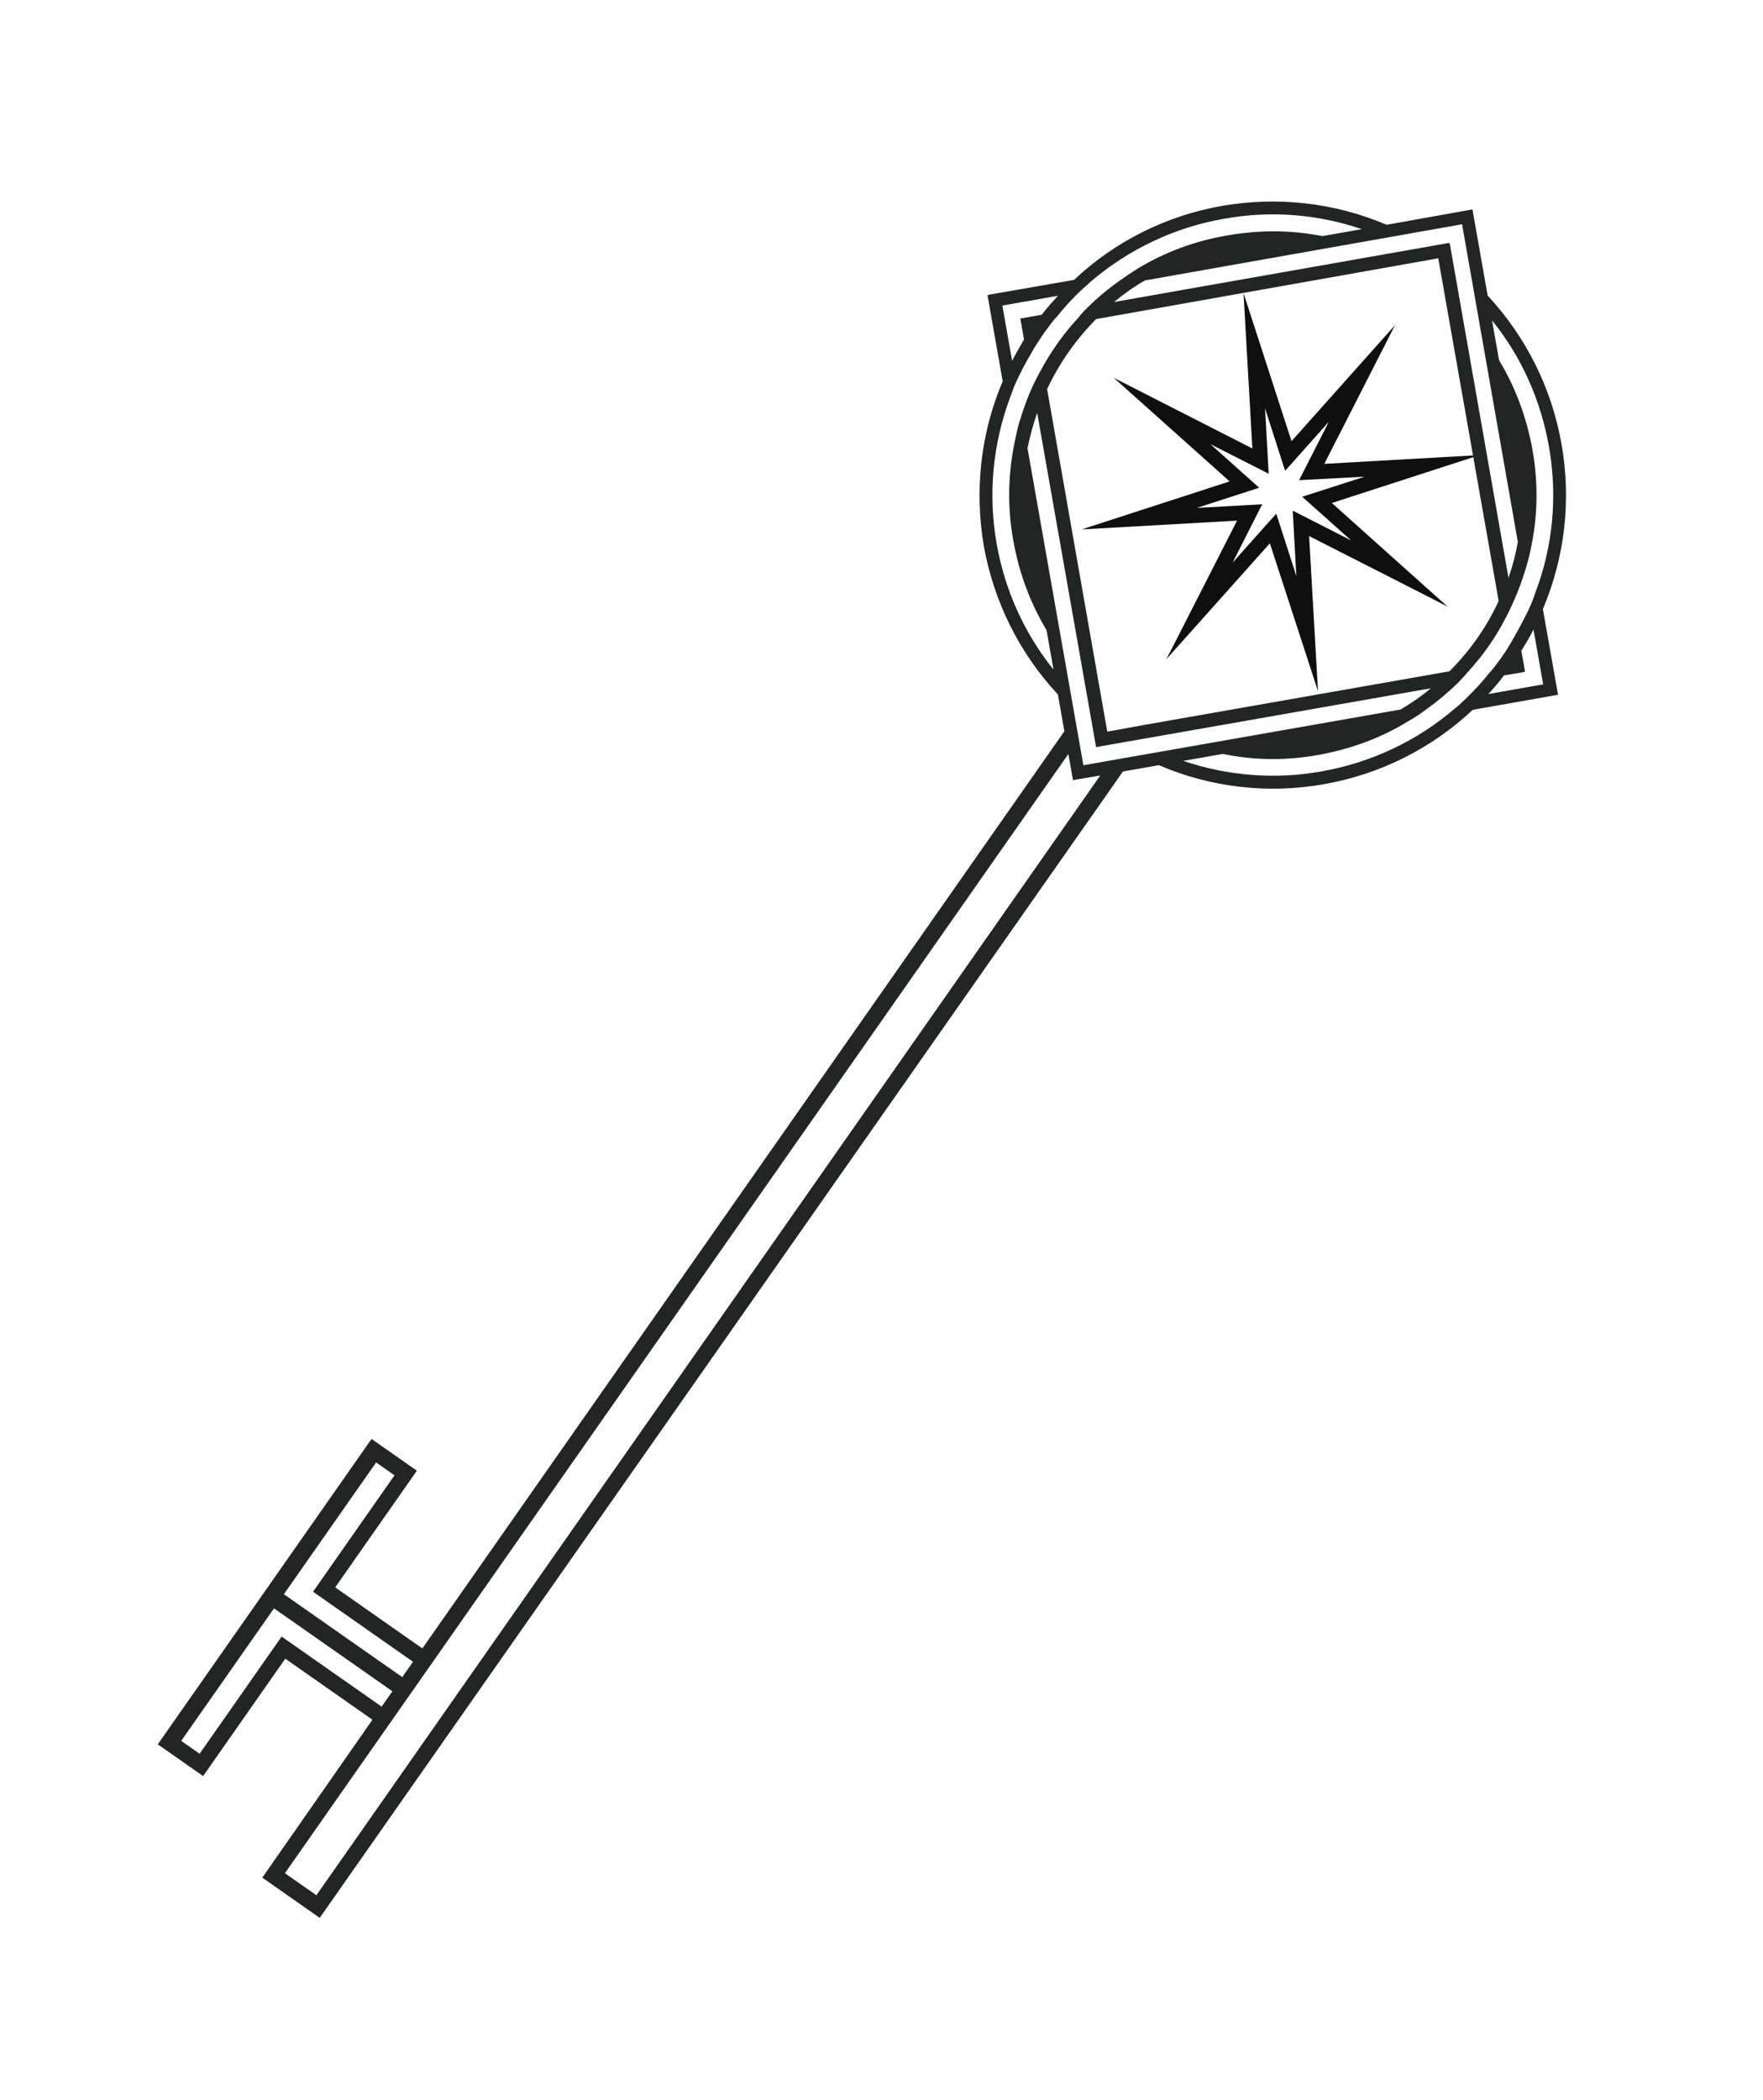 <?xml version="1.0" encoding="UTF-8"?> <svg xmlns="http://www.w3.org/2000/svg" width="152" height="181" viewBox="0 0 152 181" fill="none"><path d="M112.17 41.062L112.003 41.388L117.652 41.086L112.27 42.815L116.496 46.584L111.79 44.184L111.455 44.016L111.767 49.655L110.151 44.629L110.03 44.279L106.269 48.497L108.658 43.788L108.831 43.465L103.188 43.776L108.205 42.156L108.564 42.038L104.347 38.277L109.057 40.667L109.381 40.84L109.068 35.2L110.684 40.225L110.803 40.574L114.565 36.357L112.17 41.062ZM111.351 38.026L107.213 25.266L107.975 38.656L97.475 33.304L96.023 32.563L106.014 41.493L93.255 45.631L106.655 44.874L101.301 55.375L100.553 56.823L109.483 46.831L113.634 59.573L112.867 46.204L123.362 51.544L124.813 52.293L114.826 43.354L127.579 39.223L114.178 39.98L120.273 28.026L111.351 38.026Z" fill="#0F0F0F"></path><path d="M131.164 56.082C131.522 55.525 131.889 54.908 132.214 54.261L133.047 58.986L128.32 59.821C128.817 59.295 129.24 58.782 129.673 58.211L131.283 57.947L131.484 57.892L131.164 56.082ZM129.056 57.197C128.859 57.48 128.626 57.767 128.337 58.085C127.777 58.793 127.152 59.455 126.407 60.196C126.196 60.404 125.964 60.599 125.754 60.805L125.453 61.049C122.183 63.872 118.19 65.738 113.944 66.486C109.977 67.204 105.866 66.883 102.02 65.582L105.416 64.981C108.103 65.536 110.89 65.578 113.711 65.061C116.495 64.551 119.107 63.596 121.457 62.135C121.927 61.881 122.404 61.568 122.958 61.147C123.989 60.413 124.882 59.647 125.68 58.877L125.936 58.604C126.146 58.395 126.321 58.193 126.509 57.969C127.837 56.536 128.948 54.95 129.839 53.213C129.839 53.213 130.279 52.355 130.41 52.028C130.961 50.826 131.338 49.732 131.634 48.709C131.777 48.227 131.933 47.59 132.049 46.96C132.597 44.237 132.608 41.495 132.119 38.725C131.616 35.978 130.668 33.403 129.243 31.047L128.638 27.613C131.17 30.745 132.836 34.468 133.545 38.493C134.294 42.74 133.9 47.092 132.374 51.072C132.24 51.496 132.082 51.904 131.905 52.297C131.516 53.222 130.182 55.59 129.985 55.872C129.688 56.343 129.383 56.778 129.056 57.197ZM93.406 65.958L88.588 38.634C88.795 37.646 89.053 36.629 89.423 35.594L94.501 64.394L123.36 59.325C122.497 60.047 121.631 60.638 120.751 61.155L93.406 65.958ZM27.279 163.354L24.564 161.453L92.111 64.987L92.51 67.239L94.857 66.843L27.279 163.354ZM85.929 46.869C85.179 42.624 85.59 38.249 87.091 34.253C87.249 33.844 87.382 33.422 87.561 33.027C88.003 32.076 88.426 31.239 88.9 30.471L88.985 30.303C89.145 30.027 89.306 29.751 89.504 29.469C89.802 28.998 90.106 28.563 90.431 28.144C90.674 27.797 90.895 27.529 91.136 27.278C91.68 26.592 92.285 25.913 93.081 25.144C93.261 24.979 93.443 24.816 93.622 24.651C93.773 24.528 93.901 24.392 94.066 24.249C97.344 21.462 101.313 19.582 105.545 18.854C109.547 18.13 113.623 18.459 117.41 19.751L114.014 20.35C111.312 19.817 108.568 19.808 105.798 20.295C103.007 20.769 100.419 21.738 98.063 23.163C97.532 23.503 97.054 23.817 96.599 24.145C95.582 24.857 94.651 25.63 93.809 26.464C93.695 26.579 93.599 26.672 93.485 26.787C93.311 26.988 93.116 27.175 92.963 27.393C91.682 28.762 90.558 30.368 89.641 32.09C89.442 32.468 89.227 32.868 89.034 33.282C88.592 34.236 88.208 35.294 87.826 36.58C87.664 37.179 87.557 37.75 87.433 38.343C86.9 41.045 86.858 43.832 87.368 46.616C87.857 49.386 88.828 51.974 90.231 54.315L90.829 57.713C88.319 54.597 86.631 50.858 85.929 46.869ZM129.21 51.801C128.15 54.102 126.698 56.128 124.967 57.861L98.656 62.481L95.465 63.063L90.279 33.539C91.331 31.299 92.745 29.279 94.507 27.502L124.001 22.264L129.21 51.801ZM126.055 19.331L130.863 46.714C130.694 47.695 130.435 48.711 130.057 49.806L125.02 21.131L124.965 20.932L96.055 26.03C96.917 25.308 97.798 24.694 98.716 24.171L126.055 19.331ZM34.682 144.554L24.475 137.408L32.428 126.05L34.013 127.16L26.988 137.193L35.609 143.23L34.682 144.554ZM32.902 147.096L24.28 141.059L17.209 151.158L15.624 150.048L23.623 138.625L33.83 145.772L32.902 147.096ZM88.287 29.265C87.997 29.773 87.613 30.411 87.26 31.102L86.42 26.338L91.219 25.492C90.708 26.039 90.232 26.58 89.816 27.13L87.968 27.455L88.287 29.265ZM134.63 38.282C133.785 33.482 131.597 29.07 128.259 25.471L126.99 18.27L126.952 18.05L119.551 19.374C115.064 17.462 110.171 16.916 105.349 17.746C100.549 18.593 96.122 20.802 92.598 24.126L85.339 25.387L85.139 25.441L86.448 32.863C84.535 37.349 84.011 42.258 84.82 47.065C85.682 51.843 87.876 56.291 91.207 59.854L91.766 63.029L36.415 142.08L28.901 136.818L35.942 126.762L32.033 124.025L13.603 150.346L17.512 153.083L24.597 142.964L32.111 148.226L22.614 161.836L27.565 165.303L96.813 66.498L99.915 65.951C104.365 67.87 109.302 68.447 114.138 67.594C118.975 66.741 123.402 64.533 126.98 61.179L134.328 59.883L133.024 52.499C134.931 47.976 135.476 43.083 134.63 38.282Z" fill="#212625"></path></svg> 